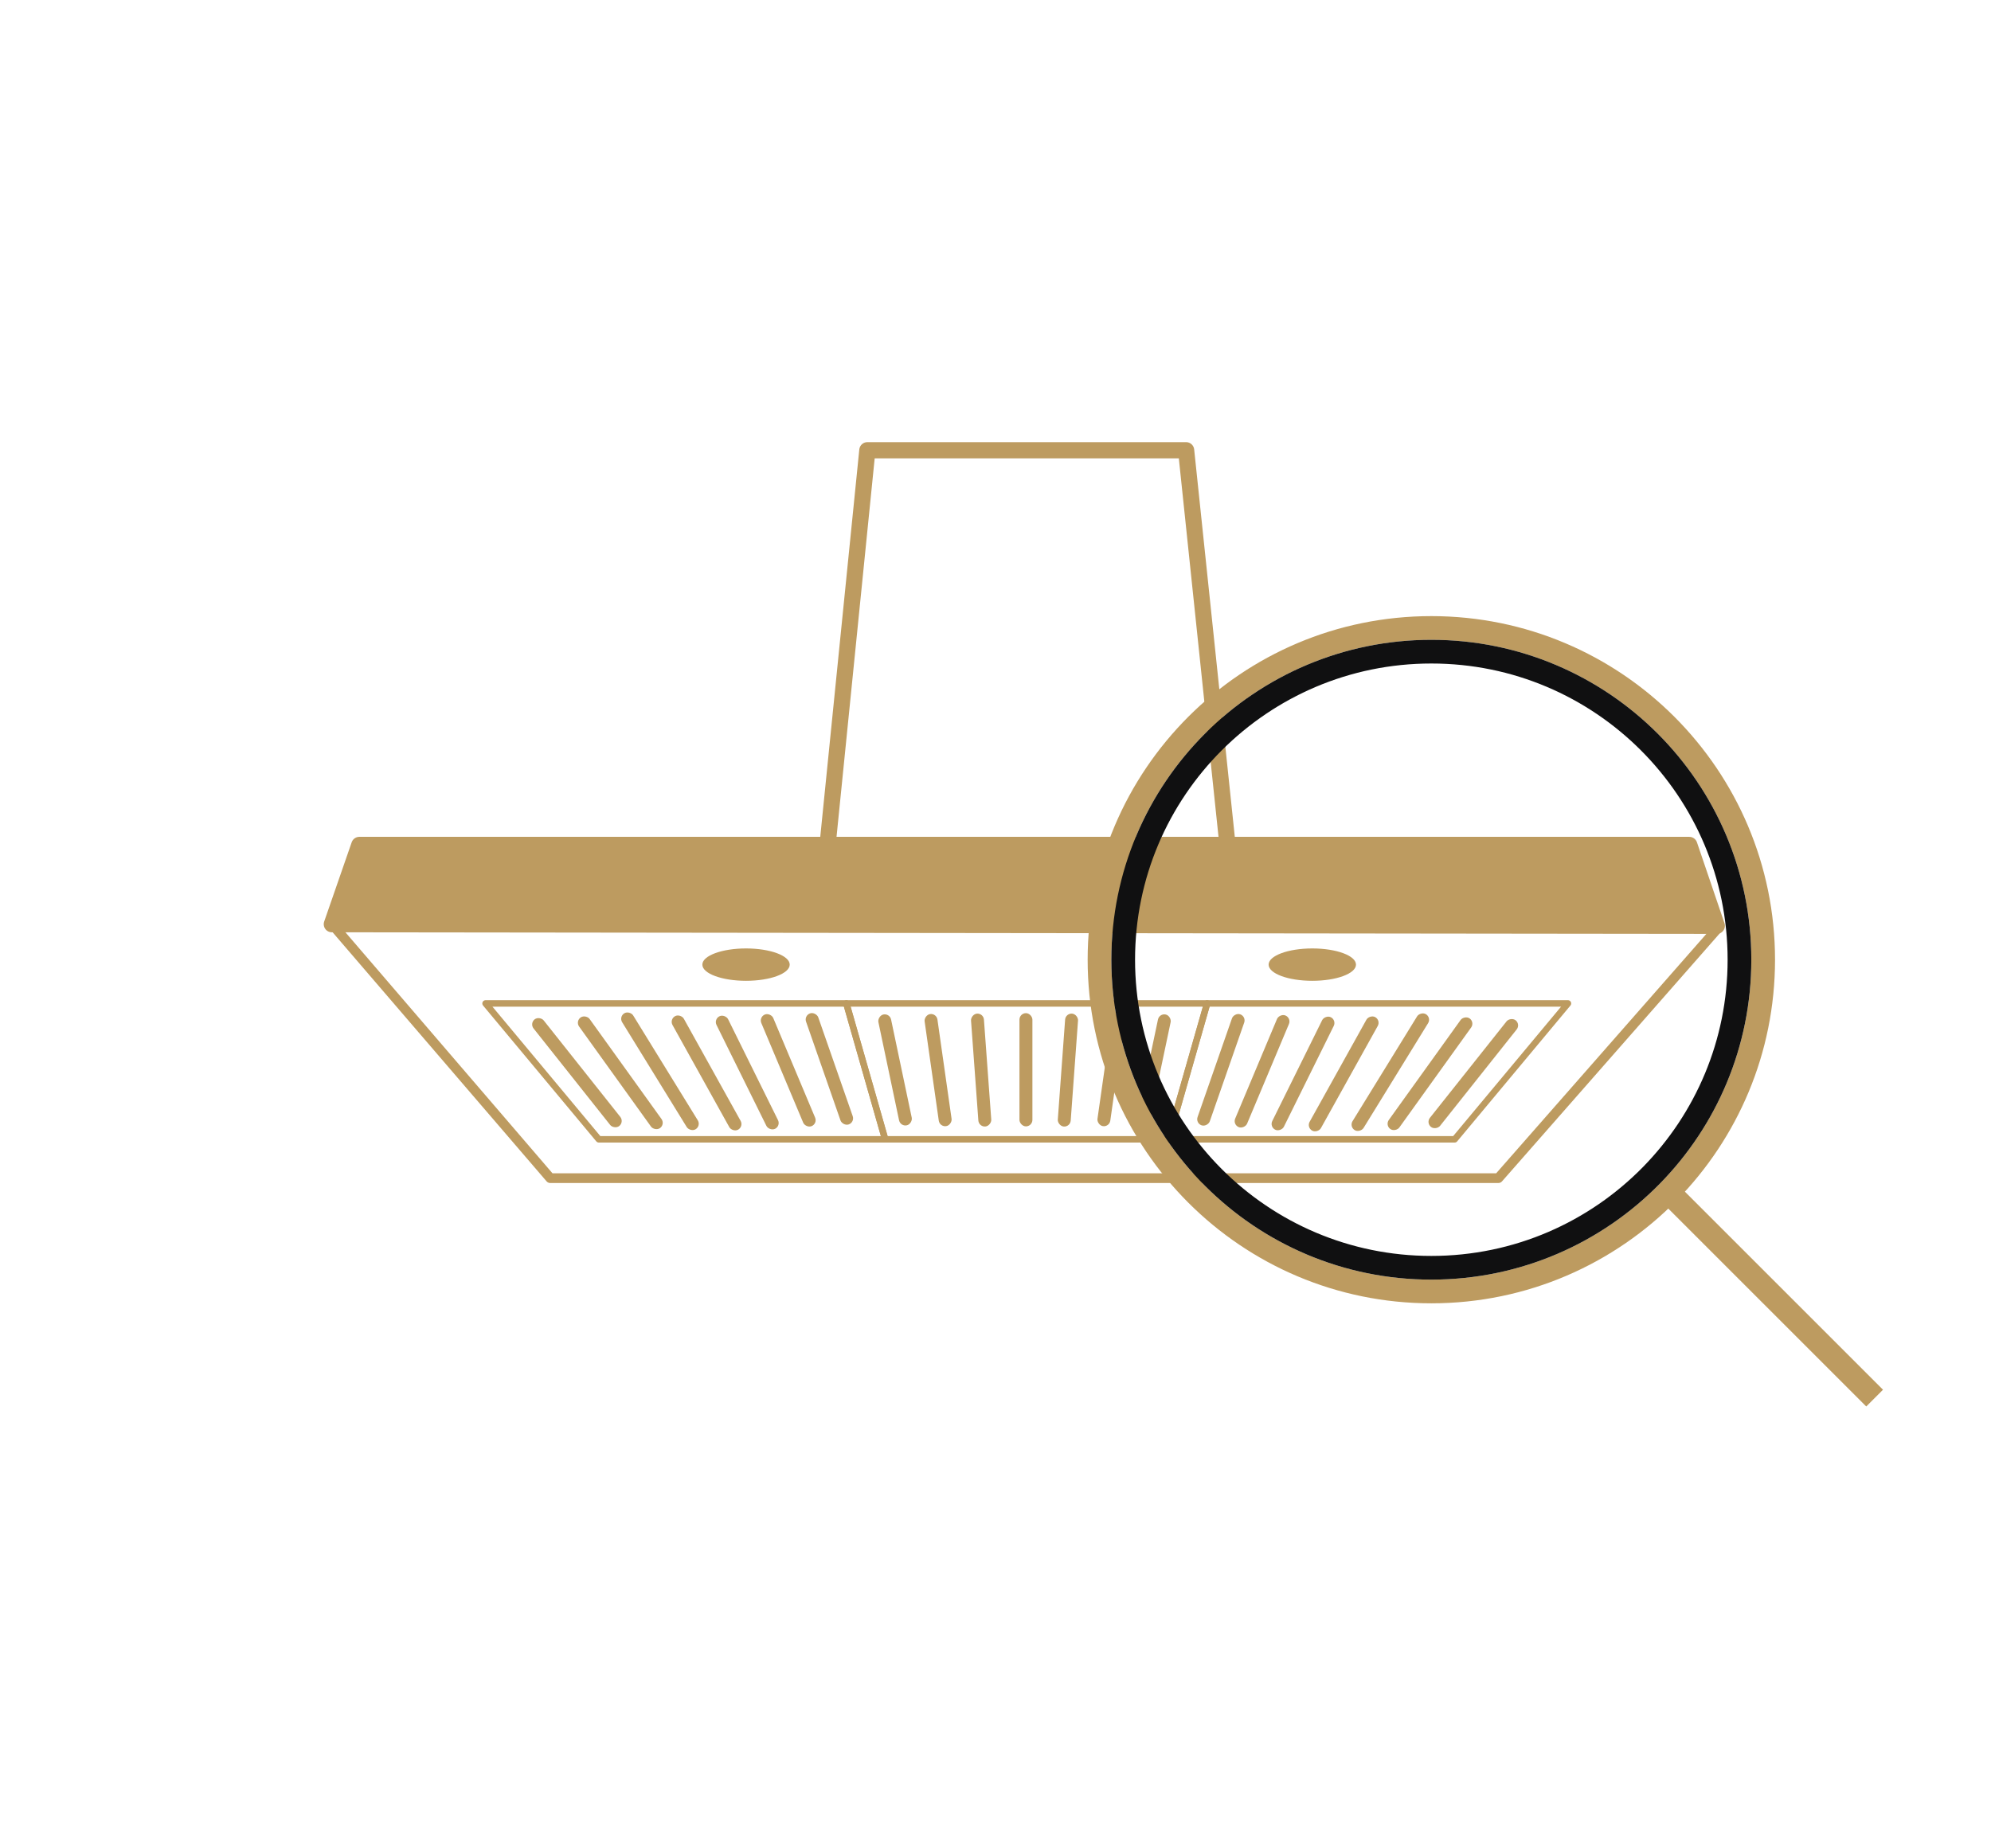 <svg width="84" height="78" viewBox="0 0 84 78" fill="none" xmlns="http://www.w3.org/2000/svg">
<path d="M15.16 35.656L14 39.001L72.432 39.069L71.271 35.656H15.16Z" fill="#BD9B60" stroke="#BD9B60" stroke-width="0.683" stroke-linejoin="round"/>
<path d="M23.215 49.718L14.068 39.069L72.5 39.141L63.216 49.718H23.215Z" stroke="#BD9B60" stroke-width="0.41" stroke-linejoin="round"/>
<path d="M36.594 19L34.888 35.929H51.817L50.042 19H36.594Z" stroke="#BD9B60" stroke-width="0.683" stroke-linejoin="round"/>
<ellipse cx="31.475" cy="40.707" rx="1.843" ry="0.683" fill="#BD9B60"/>
<ellipse cx="55.366" cy="40.707" rx="1.843" ry="0.683" fill="#BD9B60"/>
<path d="M35.707 42.345H20.485L25.263 48.079H37.345L35.707 42.345Z" stroke="#BD9B60" stroke-width="0.273" stroke-linejoin="round"/>
<rect x="22.341" y="43.187" width="0.546" height="5.745" rx="0.273" transform="rotate(-38.441 22.341 43.187)" fill="#BD9B60"/>
<rect x="24.273" y="43.098" width="0.546" height="5.745" rx="0.273" transform="rotate(-35.694 24.273 43.098)" fill="#BD9B60"/>
<rect x="26.105" y="42.905" width="0.546" height="5.745" rx="0.273" transform="rotate(-31.63 26.105 42.905)" fill="#BD9B60"/>
<rect x="28.24" y="43.016" width="0.546" height="5.479" rx="0.273" transform="rotate(-29.072 28.24 43.016)" fill="#BD9B60"/>
<rect x="30.108" y="43.008" width="0.546" height="5.297" rx="0.273" transform="rotate(-26.306 30.108 43.008)" fill="#BD9B60"/>
<rect x="32.014" y="42.92" width="0.546" height="5.107" rx="0.273" transform="rotate(-22.796 32.014 42.92)" fill="#BD9B60"/>
<rect x="33.917" y="42.855" width="0.546" height="4.962" rx="0.273" transform="rotate(-19.222 33.917 42.855)" fill="#BD9B60"/>
<rect x="43.011" y="42.755" width="0.546" height="4.778" rx="0.273" fill="#BD9B60"/>
<rect x="44.957" y="42.755" width="0.546" height="4.778" rx="0.273" transform="rotate(4.182 44.957 42.755)" fill="#BD9B60"/>
<rect x="46.938" y="42.755" width="0.546" height="4.778" rx="0.273" transform="rotate(8.114 46.938 42.755)" fill="#BD9B60"/>
<rect x="48.911" y="42.755" width="0.546" height="4.778" rx="0.273" transform="rotate(11.895 48.911 42.755)" fill="#BD9B60"/>
<rect width="0.546" height="4.778" rx="0.273" transform="matrix(-0.997 0.073 0.073 0.997 41.492 42.755)" fill="#BD9B60"/>
<rect width="0.546" height="4.778" rx="0.273" transform="matrix(-0.99 0.141 0.141 0.99 39.512 42.755)" fill="#BD9B60"/>
<rect width="0.546" height="4.778" rx="0.273" transform="matrix(-0.979 0.206 0.206 0.979 37.538 42.755)" fill="#BD9B60"/>
<path d="M50.929 42.345H66.152L61.373 48.079H49.291L50.929 42.345Z" stroke="#BD9B60" stroke-width="0.273" stroke-linejoin="round"/>
<rect width="0.546" height="5.745" rx="0.273" transform="matrix(-0.783 -0.622 -0.622 0.783 64.159 43.227)" fill="#BD9B60"/>
<rect width="0.546" height="5.745" rx="0.273" transform="matrix(-0.812 -0.583 -0.583 0.812 62.227 43.138)" fill="#BD9B60"/>
<rect width="0.546" height="5.745" rx="0.273" transform="matrix(-0.851 -0.524 -0.524 0.851 60.395 42.944)" fill="#BD9B60"/>
<rect width="0.546" height="5.479" rx="0.273" transform="matrix(-0.874 -0.486 -0.486 0.874 58.26 43.056)" fill="#BD9B60"/>
<rect width="0.546" height="5.297" rx="0.273" transform="matrix(-0.896 -0.443 -0.443 0.896 56.392 43.048)" fill="#BD9B60"/>
<rect width="0.546" height="5.107" rx="0.273" transform="matrix(-0.922 -0.387 -0.387 0.922 54.486 42.96)" fill="#BD9B60"/>
<rect width="0.546" height="4.962" rx="0.273" transform="matrix(-0.944 -0.329 -0.329 0.944 52.583 42.894)" fill="#BD9B60"/>
<path d="M50.929 42.345H35.707L37.345 48.079H49.291L50.929 42.345Z" stroke="#BD9B60" stroke-width="0.273" stroke-linejoin="round"/>
<path d="M70.388 50.298C72.863 47.773 74.388 44.315 74.388 40.5C74.388 32.768 68.12 26.5 60.388 26.5C52.656 26.5 46.388 32.768 46.388 40.5C46.388 48.232 52.656 54.5 60.388 54.5C64.306 54.5 67.847 52.891 70.388 50.298ZM70.388 50.298L79.09 59" stroke="#BD9B60"/>
<path d="M73.388 40.5C73.388 44.042 71.972 47.253 69.674 49.598C67.314 52.006 64.026 53.5 60.388 53.5C53.209 53.5 47.388 47.68 47.388 40.5C47.388 33.32 53.209 27.5 60.388 27.5C67.568 27.5 73.388 33.32 73.388 40.5Z" stroke="#101011"/>
</svg>
